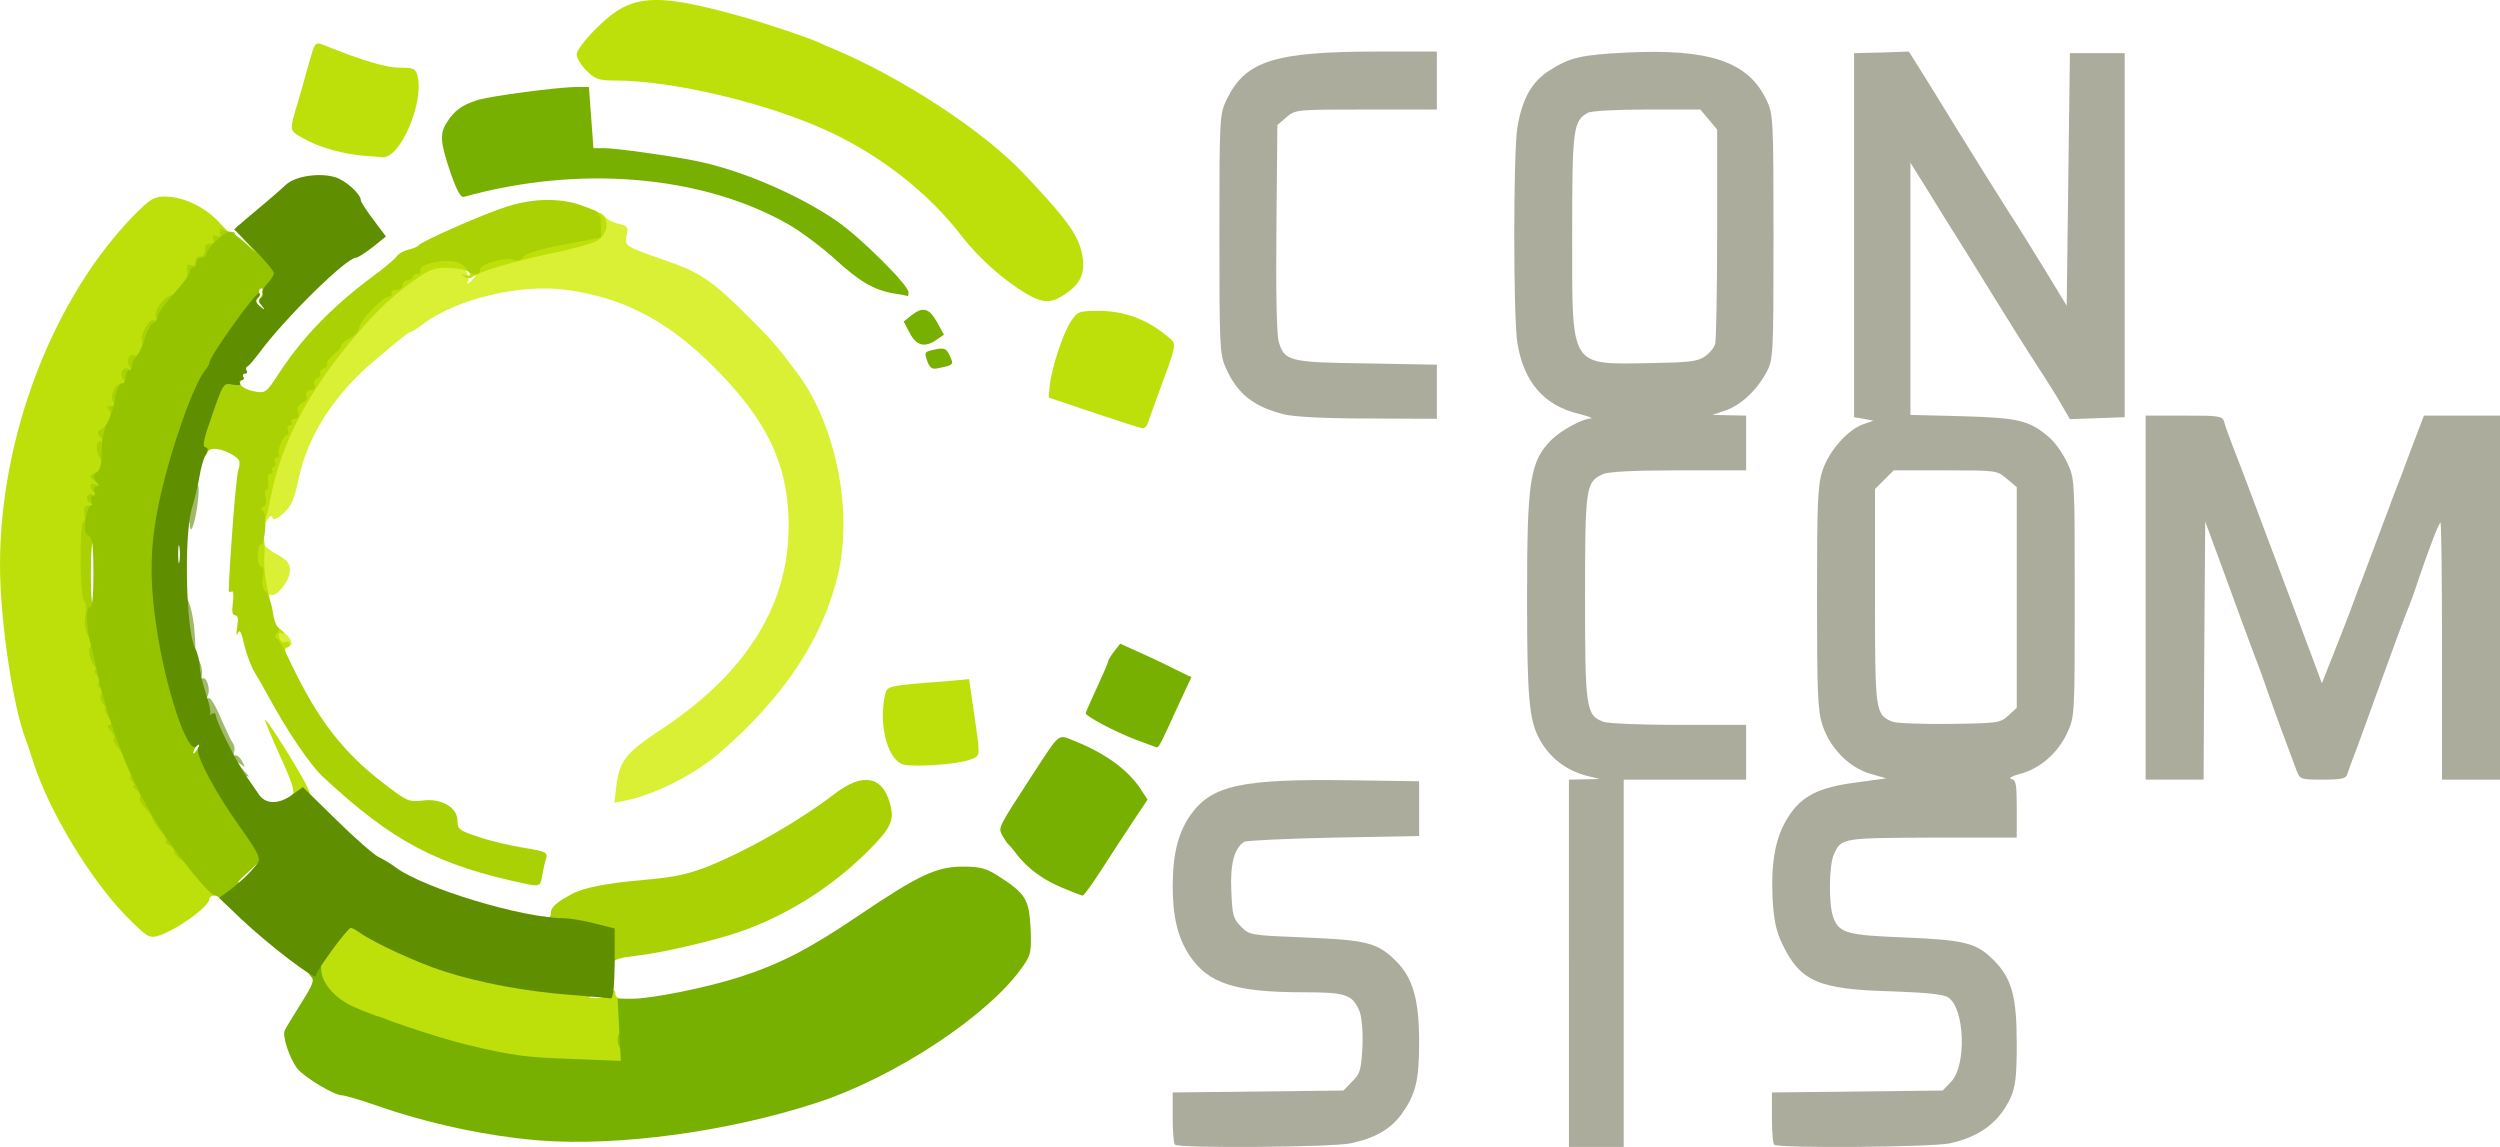 <?xml version="1.0" encoding="utf-8"?>
<!DOCTYPE svg PUBLIC "-//W3C//DTD SVG 1.0//EN" "http://www.w3.org/TR/2001/REC-SVG-20010904/DTD/svg10.dtd">
<svg version="1.0" xmlns="http://www.w3.org/2000/svg" width="776px" height="356px" viewBox="0 0 776 356" preserveAspectRatio="xMidYMid meet">
 <g fill="#daf034" id="reports-pc">
  <path d="M191.2 244.9 c1 -8.7 2.7 -11 13.9 -18.4 28.3 -18.7 41.5 -41.5 39.5 -68.5 -1.1 -16.8 -8.6 -30.4 -25.6 -46.6 -13.2 -12.5 -26.3 -19.1 -43 -21.4 -14.3 -2 -34.2 2.7 -44.7 10.6 -1.7 1.3 -3.4 2.4 -3.7 2.4 -0.7 0 -2.3 1.3 -11.7 9.2 -12.4 10.6 -20.5 23.2 -23.3 36.8 -1.2 5.8 -2.1 8 -4.5 10.2 -2 1.9 -3.1 2.4 -3.5 1.5 -0.3 -0.8 -0.8 -0.7 -1.6 0.6 -1.7 2.7 -3 2 -3 -1.5 0.1 -5.2 5.2 -25.6 6.7 -26.7 1.3 -0.9 4.3 -7.1 4.3 -8.7 0 -0.8 0.3 -1.4 0.8 -1.4 0.7 0 2.5 -3 3.8 -6.3 0.3 -0.9 1 -1.7 1.5 -1.7 0.5 0 0.9 -0.7 0.9 -1.5 0 -0.8 0.5 -1.5 1 -1.5 0.6 0 1 -0.7 1 -1.5 0 -0.8 0.9 -2 2 -2.7 1.1 -0.7 2 -1.8 2 -2.4 0 -0.5 1.3 -2 3 -3.2 1.7 -1.3 3 -2.8 3 -3.5 0 -1.4 7.1 -8.7 8.4 -8.7 0.5 0 1.9 -1.1 3.2 -2.5 1.3 -1.4 2.8 -2.5 3.4 -2.5 0.5 0 1 -0.4 1 -1 0 -0.5 0.6 -1 1.4 -1 0.8 0 1.6 -0.6 1.9 -1.2 0.2 -0.9 3.4 -1.3 10.8 -1.4 5.7 -0.1 11.1 -0.3 11.9 -0.6 3.2 -1.1 10.8 -2.9 18.5 -4.4 10.8 -2.1 14.5 -3.8 14.5 -6.9 0 -2.8 1.2 -3.2 2.9 -1.1 0.7 0.8 2.6 1.8 4.2 2.1 2.7 0.6 3 1 2.4 3.5 -0.7 3.4 -0.7 3.4 12.5 8 10.2 3.5 14.3 6.3 25 17 7.5 7.4 9.9 10.3 15.7 18.1 11.8 16 17.1 42.6 12.4 62.3 -4.7 19.8 -16.7 37.9 -36.5 55.1 -7.6 6.7 -20.5 13.3 -29.5 15 l-3.4 0.7 0.5 -4.3z m-44.1 -158.6 c0.7 -1 0.9 -1.5 0.5 -1.1 -0.5 0.4 -1.5 0 -2.3 -1 -1.3 -1.5 -1.3 -1.5 -0.4 0.4 0.6 1.2 0.7 2.4 0.4 2.8 -0.3 0.3 -0.4 0.6 -0.1 0.6 0.3 0 1.2 -0.8 1.9 -1.7z"/>
  <path d="M85.7 202.3 c-1.4 -0.4 -1.7 -1.3 -1.5 -4.1 0.2 -2.1 0.7 -3.5 1.3 -3.2 0.6 0.3 0.9 0.8 0.8 1.2 -0.2 0.4 0.3 0.5 1 0.3 0.6 -0.3 1.8 0.4 2.5 1.5 1 1.7 1 2.1 -0.3 2.6 -0.8 0.3 -1.2 1 -0.9 1.5 0.5 0.9 0.1 1 -2.9 0.2z"/>
  <path d="M80.6 187.1 c-0.4 -0.5 -0.9 -5 -1.3 -10 -0.5 -8.1 -0.4 -9.1 1.1 -9.1 0.9 0 1.6 0.4 1.6 0.9 0 0.6 1.8 2 4 3.2 3.2 1.8 4 2.8 4 5.1 0 3 -4.3 8.4 -5.9 7.4 -0.5 -0.4 -0.7 0.3 -0.4 1.4 0.4 1.4 0 2 -1 2 -0.9 0 -1.8 -0.4 -2.1 -0.9z"/>
 </g>
 <g fill="#acac9d">
  <path d="M364.7 355.3 c-0.4 -0.3 -0.7 -4.1 -0.7 -8.4 l0 -7.8 26.5 -0.3 26.5 -0.3 2.7 -2.8 c2.5 -2.4 2.8 -3.6 3.2 -10.7 0.2 -5 -0.2 -9.2 -0.9 -11.1 -2.2 -5.2 -4.2 -5.9 -17.4 -5.9 -21.2 0 -29.5 -2.7 -35.3 -11.3 -3.7 -5.5 -5.3 -12.1 -5.3 -21.7 0 -9.6 1.6 -16.2 5.3 -21.7 6.6 -9.5 15.5 -11.6 49.7 -11.1 l21.5 0.3 0 8.5 0 8.5 -26.5 0.5 c-14.6 0.3 -27.1 0.9 -27.8 1.3 -3.1 2 -4.4 6.9 -4 15.3 0.3 7.5 0.6 8.6 3 11 2.6 2.7 2.9 2.7 20 3.4 19.2 0.8 22.4 1.6 28.2 7.4 5.2 5.2 7.1 12 7.1 25.1 0 12.1 -1.1 16.2 -5.5 22.4 -3.4 4.6 -8.2 7.4 -15.8 9 -5.7 1.2 -53.4 1.6 -54.5 0.4z"/>
  <path d="M487 299 l0 -57 4.8 -0.1 4.7 -0.1 -4 -1 c-6.4 -1.7 -11.5 -5.6 -14.6 -11.3 -3.3 -5.9 -3.9 -13.2 -3.9 -44 0 -36.6 0.9 -42.3 7.6 -49 2.9 -2.9 9.5 -6.5 12.1 -6.6 1 0 -0.6 -0.7 -3.5 -1.4 -10.9 -2.6 -17.2 -9.8 -19.2 -22 -1.3 -7.7 -1.3 -59.2 0 -66.9 1.4 -8.8 4.5 -14.3 9.9 -17.7 6.4 -4.1 9.9 -4.9 24.2 -5.6 25.6 -1.2 37.5 2.8 43.2 14.7 2.1 4.4 2.2 5.6 2.2 42.5 0 37.1 -0.1 38.1 -2.2 42.1 -3 5.5 -7.8 10.1 -12.7 11.8 l-4.1 1.4 5.3 0.1 5.2 0.1 0 8.5 0 8.5 -21 0 c-14.1 0 -21.8 0.4 -23.5 1.2 -5.3 2.4 -5.5 4 -5.5 38.3 0 34.4 0.3 36.5 5.6 38.5 1.4 0.6 12 1 23.5 1 l20.9 0 0 8.5 0 8.5 -19 0 -19 0 0 57 0 57 -8.5 0 -8.5 0 0 -57z m42.1 -188.3 c1.5 -1 3 -2.8 3.3 -4 0.3 -1.2 0.6 -16.7 0.6 -34.4 l0 -32.1 -2.6 -3.1 -2.6 -3.1 -16.5 0 c-9.3 0 -17.3 0.4 -18.4 1 -4.6 2.5 -4.9 4.9 -4.9 38.2 0 41.5 -1 39.9 24.5 39.5 11.6 -0.2 14.5 -0.5 16.6 -2z"/>
  <path d="M550.7 355.3 c-0.4 -0.3 -0.7 -4.1 -0.7 -8.4 l0 -7.8 26.5 -0.3 26.5 -0.3 2.5 -2.6 c5 -4.9 4.4 -23 -0.8 -26.3 -1.5 -1 -6.8 -1.5 -17.7 -1.9 -22.5 -0.6 -28.1 -3 -33.7 -14.5 -2 -4.2 -2.7 -7.3 -3.1 -14.5 -0.5 -11.2 0.9 -18.9 4.8 -25 4.1 -6.6 9.5 -9.3 21 -10.8 l9.5 -1.3 -4.9 -1.4 c-6.6 -1.9 -12.6 -8 -14.9 -15.1 -1.5 -4.6 -1.7 -9.9 -1.7 -39.6 0 -29.3 0.2 -35 1.7 -39.4 1.9 -6 7.8 -12.7 12.6 -14.4 l3.2 -1.1 -3 -0.6 -3 -0.5 0 -56.5 0 -56.5 8.5 -0.2 8.5 -0.3 2.4 3.8 c1.3 2 7.1 11.4 12.8 20.7 5.8 9.4 12.7 20.4 15.3 24.5 2.7 4.1 7.9 12.5 11.7 18.7 l6.8 11.2 0.5 -39.2 0.5 -39.2 8.5 0 8.5 0 0 56.5 0 56.5 -8.5 0.3 -8.5 0.3 -2.8 -4.8 c-1.5 -2.7 -5 -8.2 -7.7 -12.3 -2.7 -4.1 -8.8 -13.9 -13.7 -21.8 -4.8 -7.8 -9.9 -16 -11.3 -18.2 -1.4 -2.2 -5.1 -8.1 -8.2 -13.2 l-5.8 -9.3 0 39.1 0 39.2 16.3 0.4 c17.4 0.5 20.6 1.3 26.7 6.5 1.8 1.5 4.3 5 5.6 7.8 2.4 5 2.4 5.3 2.4 42 0 36.8 0 37 -2.4 42.1 -2.8 6.1 -8.5 11.1 -14.6 12.6 -2.5 0.7 -3.7 1.4 -2.7 1.6 1.5 0.3 1.7 1.6 1.7 9.3 l0 8.9 -26.2 0 c-28.2 0.1 -28.3 0.1 -30.6 5.3 -1.5 3.4 -1.6 15.3 -0.2 19.3 1.8 5 4 5.7 22.5 6.4 18.9 0.8 22.1 1.7 27.7 7.4 5.3 5.5 6.8 11.1 6.8 25.6 0 10.1 -0.4 13.3 -1.9 16.7 -3.5 7.6 -9.6 12.2 -18.9 14.2 -5.7 1.2 -53.4 1.6 -54.5 0.4z m72.7 -133.2 l2.6 -2.4 0 -34.3 0 -34.2 -3.1 -2.6 c-3 -2.6 -3.3 -2.6 -19.1 -2.6 l-16 0 -2.9 2.9 -2.9 2.9 0 33.4 c0 35.9 0.1 36.6 5.4 38.8 1.1 0.5 9.2 0.8 17.8 0.7 15 -0.2 15.7 -0.3 18.2 -2.6z"/>
  <path d="M666 185.5 l0 -56.5 11.9 0 c11.6 0 12 0.1 12.6 2.3 0.3 1.2 1.3 3.9 2.1 6 3 7.8 4.4 11.4 7.3 19.2 1.6 4.4 5.1 13.6 7.7 20.5 4.6 12.3 9.5 25.3 11.9 31.8 l1.2 3.3 2.5 -6.3 c1.4 -3.5 4 -10.1 5.8 -14.8 1.7 -4.7 3.8 -10.2 4.6 -12.2 2 -5.4 4.4 -11.7 6.1 -16.3 0.9 -2.2 2.2 -5.8 3 -8 0.9 -2.2 2.1 -5.6 2.9 -7.5 0.7 -1.9 2.5 -6.8 4 -10.7 l2.8 -7.3 11.8 0 11.8 0 0 56.5 0 56.5 -9 0 -9 0 0 -40.2 c0 -22.1 -0.2 -39.9 -0.5 -39.6 -0.7 0.6 -3.8 8.9 -6.5 16.8 -1 3 -2.2 6.6 -2.8 8 -2.6 6.6 -4.5 11.8 -10.2 27.5 -3.4 9.4 -6.7 18.6 -7.5 20.5 -0.7 1.9 -1.6 4.3 -1.9 5.3 -0.4 1.4 -1.8 1.7 -7.6 1.7 -6.8 0 -7.1 -0.1 -8.1 -2.7 -2 -5.2 -7 -18.8 -8.9 -24.3 -1 -3 -2.8 -8 -4 -11 -1.1 -3 -2.9 -7.7 -3.9 -10.5 -1 -2.7 -4 -11 -6.7 -18.3 l-4.9 -13.3 -0.3 40 -0.2 40.1 -9 0 -9 0 0 -56.5z"/>
  <path d="M398.5 128.6 c-9.5 -2.4 -14.5 -6.4 -18.1 -14.6 -1.8 -4.1 -1.9 -7 -1.9 -41.5 0 -36 0.1 -37.1 2.2 -41.5 5.9 -12.2 14.8 -15 47.4 -15 l17.9 0 0 9 0 9 -21.9 0 c-21.8 0 -22 0 -24.8 2.4 l-2.8 2.4 -0.3 31.9 c-0.2 19.9 0.1 33.1 0.7 35.3 1.8 6.1 3.1 6.5 27.4 6.8 l21.7 0.4 0 8.4 0 8.4 -21.2 -0.1 c-13.3 0 -23.2 -0.5 -26.3 -1.3z"/>
 </g>
 <g fill="#a0b96b">
  <path d="M70.3 238.3 c-1 -1.6 -2.9 -5.3 -4.2 -8.3 -1.3 -3 -2.7 -6.4 -3.2 -7.5 -4 -9.1 -5.2 -18.5 -2.5 -18.5 1.6 0 3 4.5 2 6.2 -0.4 0.7 -0.3 0.8 0.4 0.4 1.4 -0.8 2.7 3.7 1.6 5.5 -0.4 0.7 -0.3 1 0.3 0.6 0.6 -0.4 2.2 2.3 3.8 6.1 1.6 3.7 3.3 7.3 3.8 7.9 0.5 0.7 0.7 2 0.3 2.8 -0.3 0.9 -0.2 1.3 0.4 1 0.5 -0.3 1.4 0.5 2.1 1.7 1.2 2.2 1.1 2.2 -0.7 0.8 -1.2 -0.9 -1 -0.4 0.5 1.3 l2.4 2.7 -2.6 0 c-1.7 0 -3.2 -0.9 -4.4 -2.7z"/>
  <path d="M56.5 202 c-0.8 -1.3 -0.3 -17 0.5 -17 1.5 0 2.9 4.9 3.4 11.3 0.5 6.1 0.3 6.7 -1.4 6.7 -1 0 -2.2 -0.4 -2.5 -1z"/>
  <path d="M56.7 164.4 c-1.1 -1.1 -0.8 -9 0.5 -11.9 0.6 -1.4 1.9 -2.5 2.9 -2.5 1.6 0 1.8 0.7 1.4 4.8 -0.5 5.7 -2.2 11.7 -2.5 8.7 -0.1 -1.8 -0.2 -1.8 -0.9 -0.2 -0.3 1 -1 1.5 -1.4 1.1z"/>
 </g>
 <g fill="#bde00b">
  <path d="M158.5 330.4 c-13 -2 -34.4 -7.8 -42 -11.3 -1.1 -0.5 -4.2 -1.7 -6.9 -2.7 -5.8 -2.1 -13.1 -8.6 -12.3 -10.8 0.4 -0.9 0.2 -1.8 -0.3 -2.1 -2.8 -1.7 0.2 -8.8 6.8 -16.2 2.4 -2.9 7.4 -3 11 -0.4 13 9.2 38.6 17 61.1 18.7 5 0.4 9.1 1 9.1 1.4 0 0.3 1.4 0.5 3 0.2 2.3 -0.3 3 0 3 1.2 0 0.9 0.8 1.6 2 1.6 1.7 0 2 0.7 2 4.9 0 2.6 0.3 7.6 0.6 11 l0.7 6.1 -14.4 -0.1 c-7.9 -0.1 -18.4 -0.7 -23.4 -1.5z m28.3 -21.1 c-1 -0.2 -2.6 -0.2 -3.5 0 -1 0.3 -0.2 0.5 1.7 0.5 1.9 0 2.7 -0.2 1.8 -0.5z"/>
  <path d="M39 284.2 c-11.2 -11.6 -23.7 -32.4 -28.5 -47.2 -1 -3 -2.1 -6.5 -2.6 -7.7 -4 -10.6 -7.9 -37 -7.9 -53.9 0 -40 16.4 -82.8 41.7 -108.7 5.1 -5.1 6.1 -5.7 9.7 -5.7 5.6 0.1 12.4 3.3 16.8 8.2 l3.8 4 -5.5 6.3 c-3 3.4 -5.5 6.9 -5.5 7.8 0 0.9 -2.2 3.9 -4.9 6.7 -4.9 5.1 -8.6 11.3 -9.6 16.3 -0.3 1.5 -1.1 2.7 -1.8 2.7 -1.4 0 -3.7 4.5 -3.7 7.1 0 1 -0.5 1.9 -1 2.1 -0.6 0.2 -1.7 2.9 -2.4 6 -0.7 3.2 -1.9 6.5 -2.6 7.3 -0.7 0.9 -1.3 4.6 -1.4 8.4 -0.1 3.8 -0.7 7.6 -1.4 8.3 -3.8 4.6 -5.6 29.8 -2.8 40.7 0.8 3.1 2.2 9 3.1 13.1 2.3 10.1 5.2 19.4 8.1 25.7 1.3 2.9 2.6 6.4 3 7.8 0.3 1.4 1 2.5 1.5 2.5 0.5 0 0.9 0.8 0.9 1.8 0 1.1 0.9 2.9 2 4.2 1.1 1.3 2 2.9 2 3.7 0 0.7 0.4 1.3 0.9 1.3 0.5 0 1.2 0.8 1.6 1.9 0.3 1 1.4 2.9 2.5 4.2 1.1 1.3 3 3.7 4.2 5.3 1.3 1.5 3.8 4.4 5.6 6.4 3.4 3.7 4.2 7.2 1.7 7.2 -0.8 0 -1.5 0.5 -1.5 1 0 2.5 -11 10.2 -16.3 11.6 -2.5 0.6 -3.5 -0.1 -9.7 -6.4z"/>
  <path d="M90.8 246.7 c0.8 -0.9 -0.2 -4.1 -3.9 -12.1 -2.7 -6 -4.8 -11 -4.6 -11.2 0.4 -0.4 10.1 14.9 12.8 20.3 1.9 3.7 1.6 4.3 -2.4 4.3 -2.3 0 -2.7 -0.3 -1.9 -1.3z"/>
  <path d="M280.8 237.4 c-5 -0.9 -8.1 -11.6 -6.2 -21.2 0.7 -3.4 0.3 -3.3 18.5 -4.7 l7.7 -0.7 1 6.9 c0.6 3.7 1.3 9.1 1.7 11.9 0.5 5.1 0.5 5.2 -2.7 6.3 -3.7 1.3 -15.9 2.2 -20 1.5z"/>
  <path d="M85 202.5 c0 -0.8 -0.7 -1.5 -1.5 -1.5 -1.9 0 -2.1 -6.6 -0.2 -7.3 0.7 -0.2 2.4 0.5 3.7 1.6 1.4 1.1 1.8 1.8 0.9 1.4 -1.3 -0.4 -1.6 -0.1 -1.2 1.3 0.3 1.1 1.1 1.6 1.9 1.3 0.8 -0.3 1.4 0 1.4 0.6 0 0.6 -0.4 1.1 -1 1.1 -0.5 0 -0.7 0.7 -0.4 1.5 0.4 1 0 1.5 -1.5 1.5 -1.2 0 -2.1 -0.6 -2.1 -1.5z"/>
  <path d="M77.6 180.8 c-0.3 -2.9 -0.6 -7.4 -0.6 -10 0 -4.5 0.2 -4.8 2.5 -4.8 2.6 0 2.9 0.7 2.5 8 0 1.9 0.3 5.4 0.8 7.8 1 4.2 1 4.2 -1.8 4.2 -2.5 0 -2.8 -0.3 -3.4 -5.2z"/>
  <path d="M78 159 c0 -7.2 7.9 -32 10.1 -32 0.5 0 0.9 -0.7 0.9 -1.5 0 -1.4 2.6 -6.3 4 -7.5 0.4 -0.3 0.9 -1.2 1.2 -2 1.4 -3.7 10.1 -14 11.9 -14 1.3 0 1.9 -0.7 1.9 -2.3 0 -2.7 9.8 -12.7 12.4 -12.7 0.9 0 1.6 -0.7 1.6 -1.5 0 -0.8 0.5 -1.5 1.1 -1.5 0.7 0 2.2 -1.2 3.5 -2.7 2.3 -2.7 2.8 -2.8 13.1 -3.1 12.3 -0.2 19.6 -1.1 20.3 -2.3 0.3 -0.4 5.6 -1.8 11.8 -3 11.1 -2.2 11.2 -2.2 11.2 -5 0 -3.3 0.7 -3.5 3.6 -1.4 2.7 1.8 2.1 6 -1.2 8.2 -1.3 0.8 -7.5 2.6 -13.6 3.8 -11.8 2.5 -23.3 5.8 -25.2 7.5 -0.7 0.5 -1.7 0.5 -2.6 -0.2 -1.2 -0.8 -1.1 -0.9 0.3 -0.4 1.2 0.4 1.7 0.2 1.5 -0.6 -0.3 -0.8 -2.6 -1.4 -5.7 -1.6 -4.4 -0.3 -6 0.2 -9.5 2.4 -7.2 4.8 -13.6 10.6 -20.5 18.9 -14.8 17.5 -23 33.4 -26.3 50.9 -1.1 5.8 -1.5 6.6 -3.5 6.6 -1.9 0 -2.3 -0.5 -2.3 -3z"/>
  <path d="M339.5 128.1 l-14 -4.7 0.3 -3.4 c0.5 -5.5 4.2 -16.7 6.6 -20.2 2.1 -3.2 2.4 -3.3 9.2 -3.3 7.9 0.1 15.1 2.9 21.6 8.6 2 1.7 1.9 2.2 -3.2 15.9 -1.7 4.7 -3.4 9.3 -3.7 10.3 -0.3 0.9 -1 1.7 -1.7 1.6 -0.6 0 -7.4 -2.2 -15.1 -4.8z"/>
  <path d="M318.8 91.3 c-7.3 -4.3 -15 -11.2 -20.2 -17.9 -10.1 -13.3 -25.4 -25.3 -41.8 -32.8 -18.7 -8.6 -47.7 -15.5 -65.4 -15.6 -5.4 0 -6.5 -0.3 -9.3 -3 -1.7 -1.7 -3.1 -4 -3.1 -5.1 0 -1.2 2.6 -4.7 6.3 -8.3 10.4 -10.4 17.6 -11 43.7 -3.8 7.9 2.2 21.1 6.6 24.5 8.1 1.1 0.5 3.8 1.7 6 2.6 20.9 8.9 45.6 25.1 58 38.1 13.3 14 17.1 19.2 18.3 24.9 1.2 5.7 0 9.1 -4.6 12.4 -4.7 3.3 -7.2 3.4 -12.4 0.4z"/>
  <path d="M112.5 48.3 c-5.6 -0.5 -12.4 -2.3 -16.5 -4.4 -6.4 -3.3 -6.2 -2.9 -4.2 -10 1.1 -3.5 2.7 -9.3 3.7 -12.9 2.4 -8.4 2.1 -8.1 5.3 -6.9 12.2 4.9 19.1 6.9 23.3 6.9 4.4 0 4.9 0.3 5.5 2.6 2.1 8.2 -5.4 25.7 -10.9 25.2 -1.2 -0.1 -4 -0.3 -6.2 -0.5z"/>
 </g>
 <g fill="#aad103">
  <path d="M188 295.6 l0 -4.3 -5.8 -1.7 c-3.2 -0.9 -7.7 -1.6 -10 -1.6 -3.5 0 -4.2 -0.3 -4.2 -2 0 -1.3 0.5 -1.8 1.5 -1.4 1 0.4 1.5 0 1.5 -1.3 0 -1.7 1.7 -3.2 6.5 -5.8 3.7 -2 10.9 -3.4 22.6 -4.4 9.1 -0.8 13.3 -1.7 19.5 -4.1 12.6 -5.1 28.1 -13.9 39.6 -22.7 8.4 -6.4 14.5 -5.5 16.9 2.6 1.7 5.7 0.7 7.9 -6.9 15.5 -11.1 11 -24.9 19.7 -39.2 24.7 -8.2 2.9 -25.6 6.9 -32.8 7.6 -4 0.4 -6.6 1.1 -6.9 2 -1.1 2.8 -2.3 1.1 -2.3 -3.1z"/>
  <path d="M163.5 274.4 c-27.8 -5.8 -41.6 -13.1 -63.4 -33.4 -3.8 -3.6 -10.6 -13.5 -16.6 -24.5 -1.2 -2.2 -3.1 -5.6 -4.3 -7.5 -1.2 -1.9 -2.7 -5.9 -3.4 -8.9 -0.9 -4.1 -1.4 -4.9 -2 -3.5 -0.4 1.1 -0.5 0.4 -0.2 -1.8 0.4 -2.7 0.3 -3.8 -0.6 -3.8 -0.9 0 -1.1 -1.2 -0.7 -4 0.3 -2.3 0.1 -3.8 -0.4 -3.4 -0.5 0.3 -0.9 0.2 -0.9 -0.3 0.2 -8.4 2.2 -34.6 2.9 -37.1 0.8 -2.8 0.7 -3.4 -1.2 -4.7 -3.8 -2.4 -7.6 -2.9 -8.3 -1.1 -0.3 0.9 -1.5 1.6 -2.5 1.6 -2.6 0 -2.5 -5.8 0.2 -13 1.1 -3 2.5 -7.2 3.1 -9.3 1 -3.6 1.2 -3.8 5.2 -3.6 4.7 0.3 6.3 0.9 4.8 1.8 -1.8 1.1 0.1 2.9 3.8 3.6 3.4 0.6 3.6 0.5 7.7 -5.8 7.2 -11 16.2 -20.3 28.6 -29.6 4 -2.9 7.5 -5.9 7.9 -6.6 0.4 -0.7 2 -1.6 3.5 -2 1.5 -0.3 3 -1 3.3 -1.4 1 -1.3 20.6 -9.9 27.4 -12 8.6 -2.7 17 -2.7 23.8 -0.1 5.1 1.9 5.3 2.1 5.3 5.8 l0.1 3.9 -11.5 2.2 c-7.4 1.4 -11.8 2.7 -12.6 3.8 -0.8 1.1 -1.9 1.4 -3.1 0.9 -2.3 -0.9 -10.4 1.4 -10.4 3 0 2.3 -2.5 2.1 -4.3 -0.3 -1.4 -1.7 -2.9 -2.3 -5.7 -2.3 -4.7 0 -9.3 1.6 -8.5 3 0.3 0.5 -0.1 1 -0.9 1 -0.9 0 -1.6 0.5 -1.6 1 0 0.6 -0.7 1 -1.5 1 -0.8 0 -1.5 0.7 -1.5 1.5 0 0.8 -0.9 1.5 -2.1 1.5 -1.1 0 -1.7 0.5 -1.4 1 0.3 0.6 0 1 -0.7 1 -1.9 0 -9.3 7.7 -9.3 9.7 0 0.9 -1.3 2.4 -2.9 3.2 -1.6 0.9 -2.8 2 -2.7 2.4 0.1 0.5 -0.9 1.7 -2.4 2.8 -1.4 1.2 -2.3 2.4 -2 2.9 0.3 0.4 -0.2 1.1 -1.1 1.4 -0.8 0.3 -1.3 1 -1 1.5 0.3 0.5 -0.1 1.1 -0.9 1.5 -0.8 0.3 -1.2 1.2 -0.9 2.1 0.4 1 0 1.5 -1 1.5 -1.4 0 -2 1.1 -1.3 2.6 0.1 0.3 -0.6 1 -1.6 1.5 -1.2 0.7 -1.6 1.7 -1.2 3 0.5 1.3 0.2 1.9 -1 1.9 -0.9 0 -1.3 0.4 -1 1 0.3 0.5 0.1 1 -0.5 1 -0.7 0 -1 0.7 -0.6 1.5 0.3 0.8 0.2 1.5 -0.3 1.5 -1.1 0 -3.2 5 -2.6 6.1 0.4 0.5 0.1 0.9 -0.5 0.9 -0.7 0 -1 0.7 -0.6 1.5 0.3 0.8 0.1 1.5 -0.5 1.5 -0.6 0 -0.7 0.4 -0.4 1 0.3 0.5 0.1 1 -0.6 1 -0.7 0 -0.9 1 -0.7 2.5 0.3 1.4 0.1 2.5 -0.4 2.5 -0.6 0 -0.7 1.1 -0.4 2.4 0.4 1.5 0.1 2.6 -0.7 2.9 -0.9 0.4 -0.9 0.8 0 1.4 1.3 0.9 0.6 10.3 -0.8 10.3 -0.5 0 -0.9 1.6 -0.9 3.5 0 1.9 0.5 3.5 1.1 3.5 0.7 0 0.9 1.1 0.5 3.1 -0.4 2 -0.1 3.5 0.8 4.5 0.8 0.8 1.8 3.4 2.2 5.9 0.3 2.5 1.1 4.8 1.6 5.1 0.5 0.3 0.4 1.2 -0.3 2 -0.6 0.8 -0.7 1.4 -0.2 1.4 0.5 0 2.7 3.7 4.8 8.3 8.2 17.1 16.1 27.4 28.9 37.1 6.9 5.3 7.5 5.6 11.7 5.1 5.9 -0.8 10.9 2.1 10.9 6.3 0 2.6 0.6 3 6.3 4.9 3.4 1.2 9.7 2.7 14 3.4 7.2 1.2 7.8 1.5 7.2 3.4 -0.4 1.1 -0.9 3.5 -1.2 5.3 -0.5 3.2 -0.9 3.4 -4.8 2.6z"/>
  <path d="M55.8 266.6 c-1 -0.7 -1.8 -1.8 -1.8 -2.5 0 -0.6 -0.7 -1.4 -1.5 -1.7 -0.8 -0.4 -1.3 -1 -1 -1.4 0.2 -0.4 -0.5 -1.9 -1.8 -3.2 -1.2 -1.4 -2.3 -3.2 -2.5 -3.9 -0.2 -0.8 -1.3 -2.2 -2.3 -3.3 -1.1 -1 -1.8 -2.4 -1.5 -3.2 0.3 -0.7 -0.3 -1.8 -1.2 -2.3 -0.9 -0.6 -1.3 -1.1 -0.8 -1.1 0.5 0 0.3 -0.7 -0.4 -1.5 -0.7 -0.8 -1 -1.5 -0.6 -1.5 0.4 0 0 -1.3 -0.9 -3 -0.8 -1.6 -1.4 -3.2 -1.3 -3.4 0.2 -0.2 -0.6 -1.3 -1.6 -2.5 -1.1 -1.2 -1.6 -2.4 -1.3 -2.8 0.4 -0.3 0 -1.5 -1 -2.5 -1.1 -1.2 -1.2 -1.8 -0.3 -1.8 0.9 0 0.8 -0.7 -0.4 -2.5 -0.9 -1.4 -1.4 -2.5 -1 -2.5 0.4 0 0.1 -0.7 -0.6 -1.5 -0.7 -0.8 -1 -2.1 -0.7 -3 0.4 -0.8 0.2 -1.7 -0.4 -2 -0.5 -0.4 -0.7 -1.1 -0.3 -1.6 0.3 -0.5 0 -1.6 -0.6 -2.4 -0.7 -0.8 -0.9 -1.5 -0.5 -1.5 0.4 0 0.3 -0.6 -0.2 -1.2 -1.5 -1.9 -2.2 -5.7 -1.2 -6 0.5 -0.2 0.2 -1.6 -0.7 -3.3 -1 -1.9 -1.3 -4.2 -0.9 -6.6 0.4 -2.2 0.2 -4 -0.4 -4.4 -1.3 -0.8 -1.5 -24.5 -0.2 -24.5 0.4 0 0.6 -1.1 0.3 -2.5 -0.3 -1.9 0 -2.5 1.4 -2.6 1.1 0 1.4 -0.3 0.7 -0.6 -2.1 -0.8 -1.6 -3.6 0.5 -2.8 1.4 0.5 1.5 0.4 0.4 -0.6 -1.8 -1.9 -1.5 -3.2 0.6 -2.5 1.4 0.5 1.3 0.3 -0.3 -0.9 -1.7 -1.4 -1.8 -1.7 -0.5 -2.5 0.8 -0.5 2 -0.8 2.5 -0.7 1.7 0.6 1.7 6.6 0 9.9 -1.1 2.2 -1.4 4.5 -0.9 7.4 0.7 4.8 -0.4 8 -1.7 4.8 -0.4 -1 -0.7 3.3 -0.7 9.6 0 7.2 0.3 10.6 0.8 9 0.6 -1.8 0.8 -0.7 0.9 4.3 0.1 3.7 0.5 6.7 1.1 6.7 0.6 0 1 1.2 1 2.8 0 1.5 0.9 6 2 10.1 1.1 4.1 2 8.2 2 9.2 0 1 0.3 1.9 0.8 2.1 1.1 0.5 4.2 10 4.2 13.1 0 1.6 0.5 2.7 1.4 2.7 0.8 0 1.7 1.2 2 2.6 0.4 1.4 1.6 3.5 2.6 4.7 1.1 1.1 2 3.1 2 4.4 0 1.4 0.6 2.3 1.5 2.3 1 0 1.5 1 1.5 3 0 2.3 0.4 3 2 3 1.1 0 2 0.6 2 1.4 0 0.8 0.5 1.6 1.1 1.8 0.6 0.2 0.9 1.8 0.7 3.5 -0.3 2.8 -0.5 3 -2 1.9z"/>
  <path d="M31.3 142.5 c-1.6 -1.8 -1.7 -5.5 -0.2 -5.5 0.8 0 0.8 -0.4 0 -1.4 -0.9 -1.1 -0.9 -1.6 0.2 -2.3 2.4 -1.4 3.8 -4.8 2.5 -6.1 -0.9 -0.9 -0.7 -1.2 0.7 -1.2 1.4 0 1.6 -0.3 0.8 -1.1 -1.5 -1.5 0.4 -5.9 2.5 -5.9 1.1 0 1.2 -0.3 0.4 -1.3 -1.4 -1.7 0.1 -4.2 1.9 -3.1 1.1 0.6 1.2 0.5 0.2 -0.7 -1.3 -1.7 -0.1 -4.5 1.5 -3.5 1 0.6 2.8 -3.1 2.3 -4.8 -0.5 -1.9 2.2 -6.7 3.5 -6.2 0.8 0.3 1.1 0 0.8 -0.9 -0.7 -1.8 2.2 -6.2 4.6 -6.8 1.6 -0.4 2 0 2 2.2 0 1.5 -0.5 3.2 -1.1 3.8 -1.4 1.4 -3.5 4.9 -5.1 8.6 -0.7 1.5 -1.8 2.7 -2.5 2.7 -0.7 0 -1.3 0.9 -1.3 2.1 0 2 -2.7 8.8 -4 9.9 -1.1 1 -3 6.1 -3 8 0 1.1 -0.7 2 -1.5 2 -1 0 -1.5 1 -1.5 2.8 0 4 -1.2 10.2 -1.9 10.2 -0.3 -0.1 -1.2 -0.7 -1.8 -1.5z"/>
  <path d="M57.7 86.8 c0.4 -0.7 0.6 -2.2 0.4 -3.2 -0.2 -1.3 0.2 -1.7 1.2 -1.3 0.9 0.3 1.4 0 1.3 -1.1 0 -1 0.6 -1.7 1.5 -1.6 0.9 0.1 1.5 -0.7 1.5 -2 -0.1 -1.4 0.5 -2.1 1.6 -2 1.1 0.1 1.4 -0.4 1 -1.4 -0.4 -1.1 -0.1 -1.4 1.1 -0.9 1.2 0.4 1.4 0.2 1 -1 -0.5 -1.3 -0.2 -1.5 1.1 -1 1 0.4 2.2 0.7 2.7 0.7 2.1 0 0.5 2.8 -4.6 8.5 -3 3.2 -5.5 6.3 -5.5 6.7 0 0.4 -1.2 0.8 -2.6 0.8 -1.8 0 -2.3 -0.4 -1.7 -1.2z"/>
 </g>
 <g fill="#95c300">
  <path d="M192.4 325.3 c-1.3 -2.3 -0.7 -5.3 1.2 -5.3 0.9 0 1.4 1.1 1.4 3.5 0 3.8 -0.9 4.5 -2.6 1.8z"/>
  <path d="M115 317 c0 -2 1.5 -2.2 5.3 -0.5 2.8 1.2 1.9 2.5 -1.8 2.5 -2.8 0 -3.5 -0.4 -3.5 -2z"/>
  <path d="M69 279.5 c-0.7 -0.8 -1.8 -1.5 -2.4 -1.6 -1.4 0 -10.1 -10.5 -16 -19.4 -8.7 -13 -16.2 -31.1 -20.1 -48.5 -0.9 -4.1 -2.1 -9.1 -2.6 -11.1 -1.2 -4.9 -1.2 -11.2 0.1 -10.4 0.6 0.4 1 -3.3 1 -10.4 0 -8.9 -0.3 -11.2 -1.5 -11.9 -1.2 -0.6 -1.4 -1.8 -0.9 -5 0.4 -2.3 1 -4.2 1.5 -4.2 0.5 0 0.6 -0.7 0.3 -1.5 -0.4 -0.8 -0.1 -1.5 0.5 -1.5 0.6 0 0.8 -0.7 0.5 -1.5 -0.4 -0.8 -0.1 -1.5 0.6 -1.5 0.9 0 0.9 -0.4 -0.1 -1.6 -1.1 -1.4 -1.1 -1.8 0.2 -2.8 1 -0.7 1.5 -2.9 1.5 -6.6 0 -3.2 0.7 -6.8 1.7 -8.7 1 -1.8 1.9 -4.5 2.1 -6 0.5 -3.7 1.6 -6.3 2.7 -6.3 0.5 0 0.9 -0.9 0.9 -2 0 -1.1 0.5 -2 1 -2 0.6 0 1 -0.7 1 -1.6 0 -0.8 0.7 -2.2 1.5 -3 0.8 -0.8 1.9 -3.3 2.5 -5.5 0.6 -2.2 1.8 -4.3 2.6 -4.6 0.7 -0.3 1.4 -1.3 1.4 -2.2 0 -0.9 2.3 -4.1 5 -7 2.8 -3 5 -6.1 5 -6.8 0 -0.7 0.5 -1.3 1 -1.3 0.6 0 1 -0.7 1 -1.5 0 -0.8 0.7 -1.5 1.5 -1.5 0.8 0 1.5 -0.5 1.5 -1.1 0 -1.5 5.6 -6.9 7.2 -6.9 0.7 0 2.8 1.5 4.8 3.3 l3.5 3.2 -3.5 -3.8 c-2.9 -3.2 -3.2 -3.9 -2 -4.7 1.1 -0.8 2.3 -0.1 4.7 2.5 1.8 1.9 3.3 3.1 3.3 2.7 0 -0.4 1.4 0.8 3 2.7 4.3 4.8 4.1 9.6 -0.4 14 -1.9 1.8 -3.6 2.8 -4 2.3 -0.3 -0.5 -0.2 -1.2 0.1 -1.6 1.1 -1 1.2 -3.7 0.2 -3 -0.5 0.3 -0.7 0.9 -0.4 1.4 0.3 0.5 0.1 1.2 -0.5 1.5 -0.8 0.5 -0.7 1.1 0.1 2.1 1 1.2 0.7 2 -1.4 4.2 -6.6 7 -16.5 25.7 -21.6 41 -5.5 16.4 -7.4 28.1 -6.8 40.7 0.9 16.7 4.7 33.6 10 44.3 1.7 3.5 1.9 4.7 0.9 6.2 -0.7 1.1 -1.2 2.3 -1.2 2.7 0 0.5 0.5 0 1.1 -0.9 1.6 -2.8 2.6 -2.2 5.3 3.5 3.1 6.2 3.7 7.2 9.8 16.3 2.6 3.9 5.5 7.7 6.3 8.4 0.8 0.7 1.5 2.9 1.5 5 0 3.2 -0.8 4.4 -5.9 9.3 -6.4 6.1 -7.2 6.5 -9.1 4.2z m8.6 -8.7 l2.9 -3.3 -3.2 2.9 c-1.8 1.7 -3.3 3.1 -3.3 3.3 0 0.8 0.8 0.1 3.6 -2.9z"/>
 </g>
 <g fill="#77b000">
  <path d="M167.5 354 c-16.2 -1.3 -34.5 -5.2 -50.8 -10.9 -4.9 -1.7 -9.6 -3.1 -10.5 -3.1 -2.5 0 -11.7 -5.6 -13.9 -8.3 -2.4 -3.1 -4.8 -10.2 -3.9 -11.9 0.3 -0.7 2.6 -4.4 5 -8.3 3.9 -6.2 4.3 -7.2 3 -8.6 -2.2 -2.4 -1.8 -4.9 0.9 -4.9 1.9 0 2.4 0.5 2.4 2.8 0 4.1 4 8.9 9.8 11.6 6.4 3 27 9.9 35.5 11.9 14.2 3.4 18.1 3.9 32.6 4.4 l15.1 0.6 -0.5 -9.7 -0.5 -9.6 4.6 0 c6 0 23.3 -3.5 33.2 -6.7 12.5 -4 21.8 -8.8 37 -19.1 18.5 -12.5 24.1 -15.2 32.4 -15.2 5.4 0 7.2 0.5 11.1 3 8.4 5.4 9.4 7.1 9.9 16.1 0.3 7.4 0.1 8.3 -2.5 12 -10.4 15 -39.6 34.3 -63.9 42.2 -27.5 9 -61.6 13.6 -86 11.7z"/>
  <path d="M329.8 275.6 c-6 -2.5 -10.8 -6 -14.2 -10.4 -1.1 -1.5 -2.3 -2.9 -2.7 -3.2 -0.3 -0.3 -1.1 -1.5 -1.8 -2.7 -1.3 -2.5 -1.4 -2.2 9.7 -19.3 8.3 -12.7 7.5 -12.1 12.5 -10.1 9.8 3.9 17 9.1 21 15.4 l1.9 2.9 -4.4 6.6 c-2.5 3.7 -6.8 10.4 -9.8 15 -2.9 4.5 -5.6 8.2 -5.9 8.2 -0.3 0 -3.2 -1.1 -6.3 -2.4z"/>
  <path d="M352.3 229.5 c-6.1 -2.3 -15.3 -7.2 -15.3 -8.1 0 -0.3 1.6 -3.9 3.5 -8 1.9 -4.1 3.5 -7.8 3.5 -8.2 0 -0.4 0.9 -1.8 1.9 -3.1 l1.8 -2.3 4.9 2.2 c2.7 1.2 7.7 3.5 11 5.2 l6.2 3 -4 8.6 c-5.5 12.1 -6.1 13.2 -6.7 13.2 -0.3 -0.1 -3.4 -1.2 -6.8 -2.5z"/>
  <path d="M287.9 112.3 c-1.1 -3.1 -1.1 -3.1 2.7 -3.9 2.5 -0.5 3.2 -0.2 4.2 2 1.3 2.8 1.3 2.9 -3.6 3.9 -1.8 0.4 -2.5 0 -3.3 -2z"/>
  <path d="M282.4 103.4 l-1.9 -3.6 2.4 -1.9 c3.5 -2.8 5.5 -2.3 7.9 2 l2.2 4 -2.2 1.5 c-3.7 2.6 -6.3 2 -8.4 -2z"/>
  <path d="M277.5 91.1 c-6.3 -1.1 -10.8 -3.7 -18.8 -11.1 -4.2 -3.7 -10.6 -8.5 -14.4 -10.6 -26.9 -15.1 -64.7 -18.2 -100.3 -8.3 -1 0.3 -2.2 -1.9 -4.2 -7.6 -3.2 -9.5 -3.4 -12.1 -0.9 -15.8 2.2 -3.4 4.5 -5.1 9.2 -6.6 4 -1.3 25.2 -4.1 31 -4.1 l3.7 0 0.7 9.5 0.7 9.5 3.6 0 c4 0.1 19.3 2.2 28 3.9 14.1 2.8 32.3 10.6 44.2 18.9 7.2 5 22 19.7 22 21.9 0 0.7 -0.1 1.2 -0.2 1.2 -0.2 -0.1 -2.1 -0.5 -4.3 -0.8z"/>
 </g>
 <g fill="#5f8f00">
  <path d="M177 308.8 c-13.7 -1 -28.5 -3.8 -39.5 -7.4 -7.8 -2.5 -21.3 -8.7 -25.7 -11.8 -1.2 -0.9 -2.6 -1.6 -2.9 -1.6 -1 0 -10.9 13.5 -10.9 14.9 0 1.6 -14.5 -9.5 -23.2 -17.7 l-6.8 -6.5 2.2 -1.6 c3.7 -2.5 8.9 -7.5 9.9 -9.4 0.8 -1.4 -0.3 -3.5 -4.9 -10 -8 -11 -14.6 -23.3 -13.7 -25.5 0.5 -1.3 0.4 -1.4 -0.6 -0.5 -2.7 2.6 -9.5 -18 -12.3 -36.8 -2.3 -15.1 -2 -25.9 0.8 -39.1 3.4 -15.9 10.6 -36.4 14.3 -40.9 0.7 -0.8 1.3 -1.9 1.3 -2.3 0 -1.9 14 -21.5 15.4 -21.6 0.5 0 0.3 0.6 -0.3 1.4 -0.9 1 -0.7 1.7 0.6 2.7 1.6 1.3 1.7 1.2 0.5 -0.3 -0.9 -1.1 -1 -1.8 -0.2 -2.3 0.6 -0.3 0.8 -1 0.5 -1.5 -0.3 -0.5 0.3 -1.8 1.5 -3 1.1 -1.1 2 -2.6 2 -3.2 0 -0.7 -2.8 -4 -6.1 -7.4 l-6.2 -6.2 3.4 -3 c1.9 -1.6 5 -4.2 6.9 -5.8 1.9 -1.6 4.5 -3.9 5.8 -5.1 2.8 -2.6 10.3 -3.8 15.2 -2.3 3.2 0.9 8 5.2 8 7.2 0 0.5 1.8 3.2 3.9 6 l3.9 5.2 -4.1 3.3 c-2.3 1.8 -4.7 3.3 -5.2 3.3 -3 0 -22.1 18.8 -30 29.5 -1.7 2.2 -3.3 4.2 -3.8 4.3 -0.4 0.2 -0.5 0.8 -0.1 1.3 0.3 0.5 0 0.9 -0.6 0.9 -0.6 0 -0.8 0.5 -0.5 1 0.3 0.6 0.1 1 -0.5 1 -0.6 0 -0.8 0.4 -0.5 1 0.4 0.6 -0.5 0.7 -2.3 0.4 -2.8 -0.6 -2.9 -0.5 -6.3 9.3 -2.6 7.3 -3.2 9.9 -2.2 10.1 1 0.3 1 0.8 0.1 2.5 -0.7 1.2 -1.5 4.2 -1.9 6.7 -0.4 2.5 -1.5 7 -2.4 10 -2.4 8.4 -1.8 37.6 1 43 0.8 1.6 1.5 4.2 1.5 5.8 0 1.6 0.9 5.4 1.9 8.5 1.1 3 1.6 5.9 1.3 6.3 -0.4 0.4 -0.1 0.4 0.5 0 0.8 -0.4 1.3 -0.2 1.3 0.5 0 1.7 6.5 14.6 9.5 18.9 1.3 1.9 3.1 4.5 4 5.8 2.1 2.9 6.2 2.9 10.3 -0.2 l3.2 -2.3 10.3 10.1 c5.7 5.6 11.6 10.8 13.2 11.6 1.7 0.8 4.1 2.3 5.4 3.3 8.7 6.4 39 15.6 51.9 15.7 1.8 0 6.2 0.7 9.7 1.6 l6.3 1.6 0 10.9 c-0.1 7.2 -0.5 10.9 -1.2 10.8 -0.6 -0.1 -6.3 -0.6 -12.6 -1.1z m-121.3 -139 c-0.2 -1.3 -0.4 -0.3 -0.4 2.2 0 2.5 0.2 3.5 0.4 2.3 0.2 -1.3 0.2 -3.3 0 -4.5z"/>
 </g>
</svg>